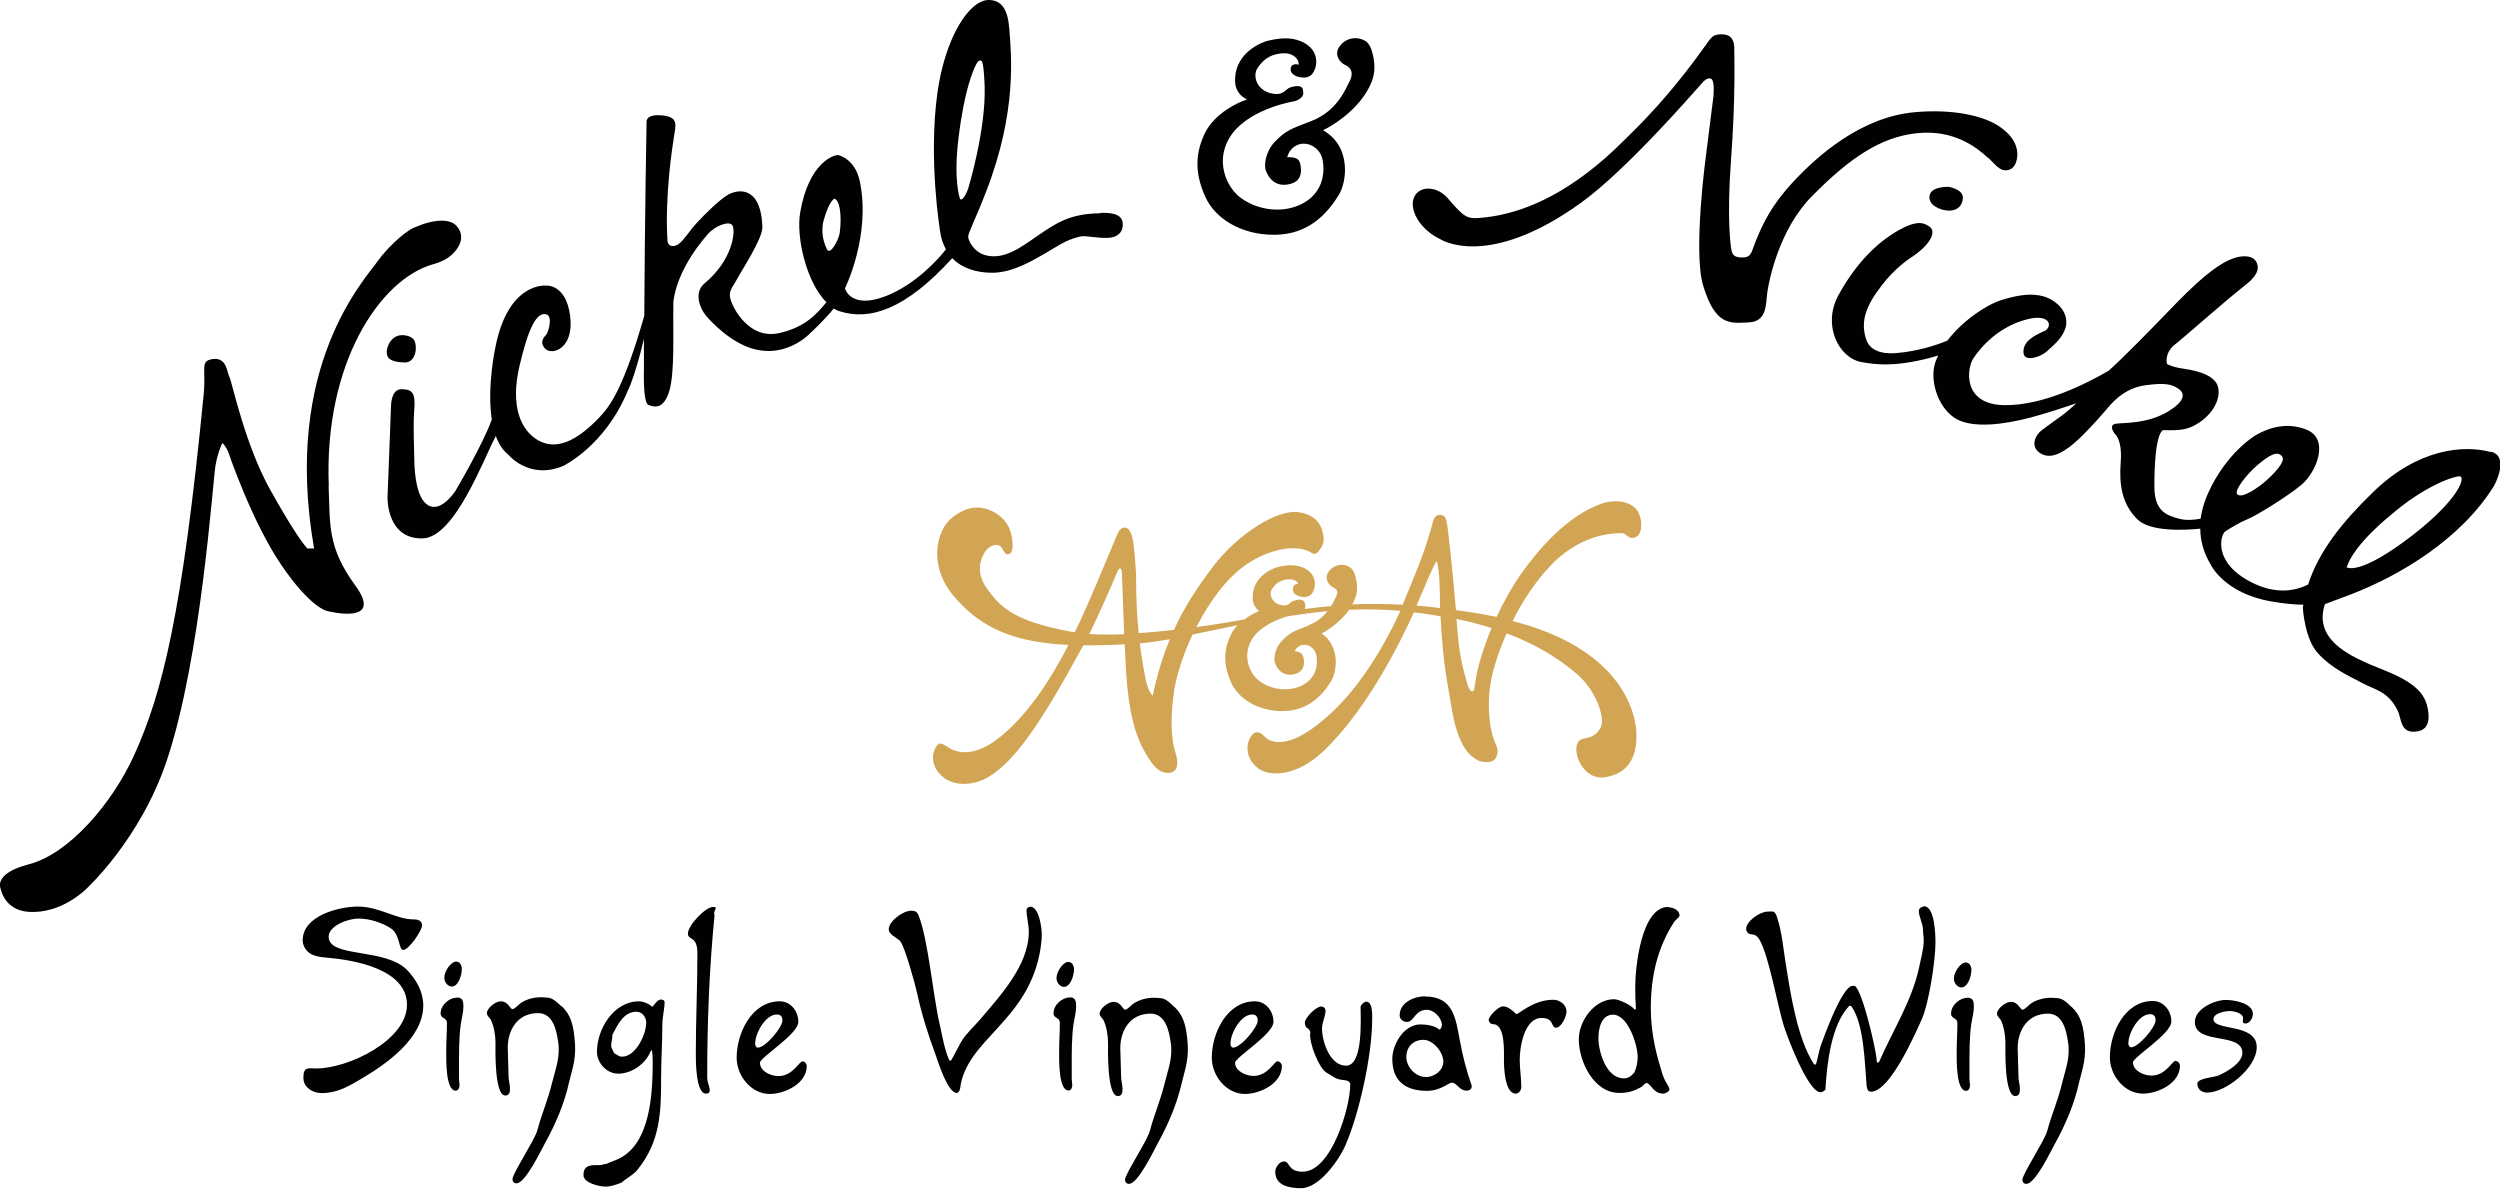 <svg xmlns="http://www.w3.org/2000/svg" fill="none" viewBox="0 0 204 97" height="97" width="204">
<g clip-path="url(#clip0_2027_4392)">
<path fill="#D1A553" d="M132.235 43.483C132.721 43.483 132.778 43.88 133.164 43.894C133.436 43.908 133.836 43.738 133.908 43.101C133.994 42.28 133.722 41.529 133.036 41.175C132.177 40.722 131.176 40.935 130.704 41.091C127.815 42.11 125.556 44.857 124.283 46.598C123.439 47.773 122.724 49.048 122.123 50.336C121.68 50.251 121.237 50.166 120.765 50.081C120.092 49.968 119.449 49.869 118.805 49.784C118.605 47.292 118.176 43.228 118.076 42.733C117.976 42.223 117.89 42.011 117.461 42.011C116.989 42.011 116.903 42.676 116.903 42.676C116.86 42.889 116.56 43.894 116.231 44.885C115.959 45.72 114.815 48.495 114.458 49.345C113.099 49.274 111.74 49.26 110.339 49.317C110.382 49.246 110.424 49.189 110.453 49.118C110.753 48.51 110.796 47.986 110.682 47.377C110.596 46.924 110.467 46.471 110.11 46.258C109.652 45.975 108.937 46.018 108.479 46.57C107.965 47.179 108.451 47.788 108.808 47.943C109.166 48.099 109.195 48.382 108.994 48.75C108.923 48.878 108.808 49.147 108.622 49.458C107.922 49.515 107.207 49.6 106.463 49.699C106.491 49.642 106.52 49.572 106.52 49.487C106.534 49.019 106.277 48.793 105.576 49.019C105.176 49.147 105.204 49.543 104.475 49.359C103.746 49.175 103.545 48.467 103.774 48.099C104.046 47.674 104.403 47.349 105.061 47.278C105.819 47.207 105.934 47.646 105.934 47.646C105.934 47.646 105.59 47.632 105.519 47.929C105.447 48.227 105.562 48.495 105.962 48.637C106.348 48.779 106.992 48.821 107.221 48.099C107.464 47.334 107.092 46.598 106.263 46.287C105.519 46.004 104.747 46.145 104.203 46.287C104.203 46.287 102.187 46.839 102.215 48.793C102.215 49.515 102.744 49.855 102.744 49.855C102.744 49.855 102.158 50.081 101.543 50.548C100.685 50.704 99.269 50.945 97.624 51.171C98.683 49.104 100.084 47.179 101.643 46.103C103.131 45.069 104.775 44.63 105.891 44.758C105.891 44.758 106.306 44.758 106.82 44.998C107.064 45.112 107.264 45.367 107.55 45.027C107.864 44.673 108.079 44.29 107.993 43.752C107.907 43.214 107.707 42.068 105.977 41.798C104.232 41.529 101 43.583 98.983 46.23C97.796 47.802 96.695 49.416 95.794 51.398C94.85 51.511 93.877 51.596 92.919 51.667C92.776 50.308 92.719 48.934 92.705 47.292C92.705 45.975 92.462 44.177 92.462 44.177C92.462 44.177 92.304 43.002 91.746 43.044C91.346 43.073 91.203 43.554 91.031 43.936C90.073 46.173 89.001 48.92 87.699 51.596C87.585 51.582 87.47 51.568 87.356 51.54C82.622 50.662 81.578 49.458 80.577 48.085C79.647 46.825 79.933 45.763 80.334 45.097C80.734 44.432 81.521 44.234 81.807 44.8C82.007 45.182 82.107 45.296 82.35 45.197C82.765 45.027 82.622 44.149 82.536 43.696C82.422 43.03 81.993 42.223 80.992 41.728C79.976 41.232 78.932 41.289 77.745 42.195C76.415 43.214 75.7 46.074 77.788 48.595C80.105 51.384 82.951 52.417 87.184 52.63C85.725 55.476 83.966 58.166 81.735 60.035C80.048 61.45 78.517 61.719 77.402 60.998C76.73 60.559 76.615 60.53 76.315 61.068C76.043 61.55 75.929 62.654 77.058 63.489C77.988 64.183 79.533 64.098 80.72 63.362C82.765 62.102 84.81 59.256 88.243 52.941C88.285 52.856 88.343 52.757 88.4 52.658C88.629 52.658 88.857 52.658 89.101 52.658C90.059 52.658 90.945 52.63 91.775 52.573C91.818 53.366 91.847 54.131 91.889 54.839C92.104 58.222 92.662 59.95 93.291 61.125C94.078 62.583 94.593 63.079 95.336 63.065C96.237 63.065 96.123 62.059 95.922 61.436C95.694 60.714 95.408 59.313 95.779 56.566C95.965 55.193 96.523 53.465 97.31 51.78C98.483 51.54 99.67 51.285 100.985 51.016C100.756 51.256 100.542 51.54 100.399 51.879C99.827 53.125 99.841 54.286 100.442 55.66C101.057 57.061 102.73 58.067 104.761 58.024C106.749 57.982 107.922 56.75 108.637 55.546C109.123 54.725 109.338 52.715 107.85 51.695C107.85 51.695 109.195 51.016 110.096 49.756C111.511 49.699 112.856 49.727 114.272 49.84C113.8 50.902 111.783 55.193 108.78 58.038C104.761 61.833 103.345 60.261 103.159 60.077C102.973 59.893 102.601 59.525 102.201 59.936C101.801 60.346 101.371 61.677 102.644 62.682C103.56 63.404 105.805 63.39 108.007 61.281C110.954 58.463 113.542 54.003 115.373 49.968C115.845 50.025 116.331 50.081 116.832 50.166C117.075 50.209 117.304 50.251 117.547 50.279C117.761 54.4 118.133 55.73 118.433 57.67C119.006 61.252 120.15 61.776 120.55 62.017C120.836 62.187 121.751 62.357 122.052 61.861C122.366 61.323 122.138 60.941 121.966 60.516C121.637 59.695 121.551 58.704 121.551 58.704C121.394 57.203 121.523 55.73 121.995 54.215C122.266 53.309 122.595 52.46 122.938 51.681C125.642 52.686 127.386 53.904 128.688 55.008C130.304 56.396 130.99 58.647 130.619 59.355C129.932 60.658 128.874 59.851 128.659 60.842C128.445 61.819 129.374 63.617 130.862 63.433C132.349 63.249 133.565 62.357 133.536 59.978C133.507 57.812 132.006 52.87 123.425 50.676C124.383 48.764 125.47 47.292 126.428 46.258C128.659 43.837 131.119 43.498 132.235 43.512M88.886 51.752C89.701 50.067 90.717 47.759 91.203 46.598C91.203 46.598 91.303 46.372 91.403 46.386C91.503 46.386 91.518 46.485 91.546 46.768C91.561 46.966 91.632 49.303 91.732 51.752C90.731 51.794 89.758 51.794 88.886 51.738M94.063 56.75C94.063 56.75 93.72 56.637 93.448 55.263C93.262 54.286 93.119 53.394 93.005 52.502C93.863 52.417 94.664 52.304 95.465 52.163C94.907 53.493 94.435 54.994 94.063 56.75ZM106.82 51.03C105.576 51.511 105.262 51.596 104.589 52.304C104.06 52.856 103.889 53.706 104.046 54.116C104.203 54.527 104.589 55.178 105.505 55.037C106.277 54.909 106.42 54.385 106.406 54.017C106.391 53.536 106.277 53.168 105.648 53.139C105.648 53.139 105.848 52.63 106.406 52.616C106.835 52.602 107.321 52.927 107.421 53.508C107.521 54.088 107.521 55.263 106.277 55.915C105.161 56.495 103.703 56.269 102.773 55.575C101.843 54.881 101.314 53.267 102.315 51.936C103.002 51.044 104.218 50.548 105.047 50.294C106.22 50.11 107.292 49.968 108.322 49.869C107.993 50.294 107.521 50.733 106.806 51.002M115.587 49.416C115.788 48.963 115.974 48.524 116.159 48.085C116.946 46.188 117.218 45.791 117.218 45.791C117.49 46.301 117.504 48.708 117.504 49.614C116.86 49.529 116.217 49.472 115.587 49.416ZM120.793 53.833C120.607 54.456 120.45 55.178 120.336 55.971C120.307 56.198 120.307 56.41 120.107 56.41C119.892 56.41 119.721 55.759 119.721 55.759C119.12 53.706 119.02 52.729 118.848 50.506C119.892 50.718 120.85 50.973 121.709 51.242C121.351 52.134 121.036 53.012 120.793 53.833Z"></path>
<path fill="#010101" d="M58.18 74.005C57.565 74.005 56.134 75.52 56.134 76.171C56.134 76.78 56.907 76.299 56.907 77.799C56.907 80.532 56.778 83.264 56.778 85.983C56.778 86.535 56.764 89.239 57.608 89.239C58.237 89.239 57.708 88.447 57.708 87.951C57.708 83.449 57.865 79.173 58.308 74.684C58.137 74.345 58.68 74.005 58.208 74.005M26.816 76.454C26.816 75.506 28.461 74.954 29.233 74.954C30.134 74.954 31.192 75.279 31.922 75.775C32.651 76.27 32.522 77.516 32.908 77.516C33.352 77.516 34.439 75.945 34.439 75.506C34.439 75.123 34.096 75.024 33.767 75.024C32.308 75.024 30.978 73.977 29.204 73.977C27.617 73.977 24.699 74.741 24.699 76.723C24.699 77.063 24.828 77.332 25.057 77.601C25.471 78.04 26.144 78.097 26.73 78.153C28.933 78.337 33.209 79.088 33.209 81.99C33.209 84.893 28.418 87.186 25.829 87.186C25.143 87.186 24.756 87.002 24.756 87.965C24.756 88.73 25.529 89.197 26.23 89.197C27.531 89.197 28.418 88.659 29.547 87.993C31.578 86.79 34.539 84.695 34.539 82.047C34.539 80.957 33.995 79.98 33.266 79.201C31.478 77.29 26.816 78.21 26.816 76.426M65.488 86.606C65.202 86.606 64.701 87.809 63.514 87.809C62.913 87.809 62.013 87.427 62.013 86.719C62.013 86.28 65.144 84.397 65.144 83.378C65.144 82.543 64.544 81.707 63.629 81.707C61.326 81.707 60.11 84.326 60.11 86.309C60.11 87.767 61.283 89.268 62.813 89.268C64.043 89.268 65.831 88.418 65.831 86.988C65.831 86.818 65.674 86.606 65.488 86.606ZM61.626 85.119C61.626 84.326 62.456 82.783 63.385 82.783C63.714 82.783 63.843 82.967 63.843 83.279C63.843 83.845 62.456 85.487 61.841 85.487C61.684 85.487 61.612 85.261 61.612 85.133M37.256 81.41C36.698 81.41 35.955 81.976 35.955 82.698C35.955 83.123 36.47 83.024 36.47 83.463C36.47 84.242 36.412 85.006 36.412 85.756C36.412 86.478 36.355 88.999 37.185 88.999C37.399 88.999 37.499 88.758 37.499 88.546C37.499 88.418 37.456 88.22 37.456 88.064V87.116C37.456 85.955 37.442 84.723 37.599 83.576C37.671 83.095 37.814 82.642 37.814 82.132C37.814 81.622 37.714 81.396 37.27 81.396M45.809 82.118C45.079 81.41 44.922 81.41 44.35 81.382C43.721 81.339 42.991 81.495 42.476 81.863C42.262 82.019 42.076 82.273 41.818 82.358C41.575 82.288 41.475 81.707 40.846 81.707C40.445 81.707 39.73 82.259 39.73 82.67C39.73 82.896 39.959 83.038 40.059 83.222C40.302 83.76 40.431 84.454 40.431 85.049C40.431 85.601 40.331 89.395 41.232 89.395C41.89 89.395 41.504 88.248 41.504 87.937C41.504 87.512 41.432 85.926 41.432 85.487C41.432 84.114 42.176 82.67 43.907 82.67C45.122 82.67 45.408 84.072 45.537 84.964C45.751 86.224 45.322 87.243 45.079 88.248C44.65 89.976 44.293 90.599 43.835 92.269C43.606 93.062 41.818 95.766 41.818 96.22C41.818 96.404 41.919 96.559 42.147 96.559C42.891 96.559 44.207 93.742 44.507 93.218C45.365 91.66 46.066 90.004 46.438 88.305C46.595 87.583 46.996 86.62 46.924 85.261C46.824 83.59 46.567 82.811 45.837 82.104M54.018 81.551C53.603 81.551 53.474 81.934 53.217 82.16C52.988 81.919 52.487 81.707 52.144 81.707C50.071 81.707 48.712 83.972 48.712 85.827C48.712 86.733 49.498 87.611 50.442 87.611C51.572 87.611 52.702 86.79 53.102 85.756L53.203 85.686C53.245 86.011 53.26 86.309 53.26 86.634C53.26 89.14 53.102 93.289 50.5 94.549C50.171 94.705 49.813 94.818 49.484 94.974C49.298 94.974 49.141 95.073 48.941 95.073C48.269 95.073 47.611 95.016 47.611 95.894C47.611 96.531 48.912 96.828 49.413 96.828C49.87 96.828 50.299 96.659 50.714 96.503C51.157 96.106 51.715 95.866 52.073 95.384C53.861 93.119 53.946 90.811 53.946 88.064C53.946 86.578 54.046 85.105 54.046 83.618C54.046 82.967 54.232 82.358 54.232 81.721L54.132 81.594H54.004L54.018 81.551ZM50.743 86.224C50.5 86.224 50.314 86.04 50.113 85.941C50.042 85.728 49.87 85.544 49.87 85.317C49.87 85.02 49.985 84.751 49.97 84.44C50.385 83.661 50.871 82.557 51.93 82.557C52.402 82.557 52.731 82.996 52.731 83.449C52.731 84.397 51.887 86.224 50.757 86.224M36.856 80.504C37.399 80.504 37.685 79.597 37.685 79.059C37.685 78.776 37.528 78.465 37.227 78.465C36.784 78.465 36.255 79.258 36.255 79.782C36.255 80.164 36.555 80.504 36.87 80.504"></path>
<path fill="#010101" d="M169.032 82.161C168.303 81.453 168.146 81.453 167.574 81.425C166.944 81.382 166.215 81.538 165.7 81.906C165.485 82.062 165.3 82.317 165.042 82.402C164.799 82.331 164.699 81.751 164.07 81.751C163.669 81.751 162.954 82.303 162.954 82.713C162.954 82.94 163.183 83.082 163.283 83.266C163.526 83.804 163.641 84.497 163.641 85.092C163.641 85.644 163.54 89.439 164.441 89.439C165.099 89.439 164.713 88.292 164.713 87.98C164.713 87.556 164.642 85.97 164.642 85.531C164.642 84.157 165.385 82.713 167.116 82.713C168.332 82.713 168.618 84.115 168.746 85.007C168.961 86.267 168.532 87.287 168.289 88.292C167.874 90.019 167.502 90.642 167.044 92.313C166.816 93.106 165.028 95.81 165.028 96.263C165.028 96.447 165.128 96.603 165.357 96.603C166.1 96.603 167.416 93.785 167.717 93.261C168.575 91.704 169.275 90.047 169.647 88.348C169.805 87.626 170.205 86.664 170.134 85.304C170.033 83.634 169.776 82.855 169.032 82.147M160.037 80.575C160.58 80.575 160.866 79.669 160.866 79.131C160.866 78.848 160.709 78.537 160.408 78.537C159.965 78.537 159.436 79.329 159.436 79.853C159.436 80.236 159.736 80.575 160.051 80.575M160.508 81.425C159.951 81.425 159.207 81.991 159.207 82.713C159.207 83.138 159.722 83.039 159.722 83.478C159.722 84.257 159.665 85.021 159.665 85.772C159.665 86.494 159.607 89.014 160.437 89.014C160.651 89.014 160.752 88.773 160.752 88.561C160.752 88.433 160.709 88.235 160.709 88.079V87.131C160.709 85.97 160.694 84.738 160.852 83.591C160.923 83.11 161.066 82.657 161.066 82.147C161.066 81.637 160.966 81.411 160.523 81.411M156.976 73.978C156.776 73.978 156.576 74.147 156.576 74.332C156.576 74.827 156.919 75.351 156.919 75.903C156.919 76.186 156.976 76.469 156.976 76.753C156.976 77.418 156.776 78.084 156.647 78.721C156.075 81.595 154.487 84.002 153.343 86.635L153.215 86.734C153.114 86.621 153.143 86.437 153.114 86.295C153.014 85.389 151.985 80.887 151.355 80.448H151.169C150.311 80.434 148.752 84.823 148.567 85.347C148.466 85.588 148.238 86.791 148.166 86.862H148.037C146.636 84.752 146.078 80.901 145.692 78.48C145.506 77.319 145.406 76.073 145.034 74.94C144.977 74.756 144.905 74.445 144.676 74.388C144.562 74.36 144.348 74.388 144.219 74.388C143.618 74.388 142.488 75.167 142.488 75.79C142.488 75.889 142.503 75.96 142.56 76.031C142.803 76.455 143.189 75.96 143.618 76.753C144.39 78.239 145.005 81.864 145.535 83.634C145.778 84.455 147.523 89.127 148.552 89.127C148.71 89.127 148.853 89.014 148.953 88.915C149.081 86.848 149.396 83.648 150.912 82.062L151.069 82.105C152.128 83.591 152.156 86.819 152.314 88.561C152.328 88.717 152.371 88.915 152.485 89.042C152.542 89.042 152.643 89.085 152.671 89.085C154.244 89.085 156.332 84.243 156.833 83.138C157.405 81.835 157.934 78.367 157.934 76.908C157.934 76.314 157.891 73.949 156.99 73.949M180.617 83.166C180.617 82.671 181.575 82.501 181.961 82.501C182.261 82.501 183.034 82.671 183.034 83.067C183.034 83.294 182.919 83.478 183.205 83.52C183.591 83.52 183.835 83.067 183.835 82.728C183.835 81.85 182.276 81.595 181.632 81.595C180.717 81.595 179.101 82.317 179.101 83.393C179.101 85.304 182.977 84.186 182.977 85.913C182.977 86.749 181.704 87.456 181.046 87.754C180.717 87.909 179.301 87.966 179.301 88.433C179.301 88.901 179.687 89.156 180.102 89.156C181.604 89.156 184.149 87.159 184.149 85.446C184.149 83.464 180.617 84.157 180.617 83.152M177.528 86.564C177.242 86.564 176.741 87.768 175.554 87.768C174.953 87.768 174.052 87.386 174.052 86.692C174.052 86.253 177.184 84.37 177.184 83.35C177.184 82.515 176.584 81.68 175.668 81.68C173.366 81.68 172.164 84.299 172.164 86.281C172.164 87.74 173.337 89.24 174.867 89.24C176.097 89.24 177.885 88.391 177.885 86.961C177.885 86.791 177.728 86.579 177.542 86.579M173.68 85.092C173.68 84.299 174.51 82.756 175.439 82.756C175.768 82.756 175.897 82.94 175.897 83.251C175.897 83.818 174.51 85.46 173.895 85.46C173.738 85.46 173.666 85.234 173.666 85.106"></path>
<path fill="#010101" d="M84.036 74.005C83.893 74.005 83.765 74.118 83.765 74.246C83.765 74.854 83.951 75.421 83.951 76.029C83.951 78.762 81.605 81.268 79.96 83.208C79.474 83.774 78.831 84.341 78.444 84.992C78.258 85.303 77.701 86.422 77.586 86.564L77.457 86.507C77.043 85.572 76.9 84.525 76.671 83.548C76.127 81.197 75.727 76.582 74.955 74.699C74.84 74.387 74.654 74.316 74.34 74.316C73.682 74.316 72.523 75.166 72.523 75.831C72.523 76.299 73.239 76.497 73.482 76.837C73.868 77.375 74.654 80.235 74.826 80.999C75.184 82.684 75.727 84.411 76.328 86.025C76.542 86.634 77.329 89.183 78.073 89.183C78.244 89.183 78.316 88.942 78.344 88.829C78.831 84.765 83.965 83.378 84.909 77.389C84.966 77.007 85.009 76.624 85.009 76.242C85.009 75.732 84.794 73.977 84.051 73.977M87.269 81.396C86.711 81.396 85.967 81.962 85.967 82.684C85.967 83.109 86.482 83.01 86.482 83.449C86.482 84.227 86.425 84.992 86.425 85.742C86.425 86.493 86.368 88.985 87.197 88.985C87.412 88.985 87.497 88.744 87.497 88.531C87.497 88.404 87.454 88.206 87.454 88.05V87.102C87.454 85.941 87.44 84.709 87.597 83.562C87.669 83.095 87.812 82.627 87.812 82.118C87.812 81.608 87.712 81.382 87.269 81.382M86.811 80.532C87.34 80.532 87.64 79.626 87.64 79.088C87.64 78.805 87.483 78.493 87.183 78.493C86.739 78.493 86.21 79.286 86.21 79.81C86.21 80.192 86.51 80.532 86.825 80.532M111.481 81.735C111.31 81.735 111.024 82.019 111.024 82.16C111.024 83.123 111.253 86.96 109.837 86.96C108.507 86.96 107.877 84.964 107.877 83.916C107.877 83.434 108.163 82.911 108.163 82.486C108.163 82.259 108.006 82.132 107.792 82.132C107.405 82.132 106.476 83.038 106.476 83.449C106.476 83.576 106.519 83.732 106.59 83.831C106.762 83.944 106.919 84.057 106.919 84.284C106.79 85.063 107.634 87.172 108.221 87.512C108.65 87.739 108.936 88.05 109.451 88.107C109.622 88.149 109.908 88.121 110.066 88.263C110.137 88.305 110.18 88.39 110.18 88.489C110.18 90.344 108.65 95.611 106.29 95.611C105.074 95.611 105.274 94.775 104.774 94.775C104.388 94.775 104.059 95.271 104.059 95.611C104.059 96.772 105.246 96.956 106.175 96.956C107.62 96.956 109.222 94.733 109.779 93.473C110.924 90.868 111.968 86.04 111.968 83.222C111.968 82.868 112.039 81.735 111.481 81.735ZM104.259 86.592C103.973 86.592 103.472 87.795 102.285 87.795C101.685 87.795 100.784 87.413 100.784 86.719C100.784 86.28 103.916 84.397 103.916 83.378C103.916 82.543 103.315 81.707 102.4 81.707C100.097 81.707 98.882 84.326 98.882 86.309C98.882 87.767 100.054 89.268 101.585 89.268C102.815 89.268 104.602 88.418 104.602 86.988C104.602 86.818 104.445 86.606 104.259 86.606M100.412 85.119C100.412 84.326 101.241 82.783 102.171 82.783C102.5 82.783 102.629 82.967 102.629 83.279C102.629 83.845 101.241 85.487 100.626 85.487C100.469 85.487 100.398 85.261 100.398 85.133M116.272 81.296C115.414 81.296 114.213 81.806 114.213 82.84C114.213 83.165 114.485 83.392 114.814 83.392C115.386 83.392 115.443 82.401 116.43 82.401C117.03 82.401 117.66 83.081 117.66 83.647C117.66 83.76 117.56 84.029 117.431 84.015C117.145 83.689 116.301 83.59 115.915 83.59C114.571 83.59 113.612 85.204 113.612 86.408C113.612 88.248 114.728 89.013 116.444 89.013C117.574 89.013 118.175 88.347 118.475 88.347C118.875 88.347 119.076 88.999 119.691 88.999C119.876 88.999 120.091 88.885 120.091 88.659V88.588C119.648 87.3 119.362 86.21 119.119 84.865C118.775 83.123 118.618 81.311 116.272 81.311M116.33 87.88C115.5 87.88 114.756 87.059 114.756 86.252C114.756 85.445 115.3 84.85 116.158 84.85C116.945 84.85 117.774 85.856 117.774 86.62C117.774 87.385 117.002 87.894 116.33 87.894M95.821 82.16C95.092 81.452 94.934 81.452 94.362 81.424C93.733 81.382 93.004 81.537 92.474 81.905C92.26 82.061 92.074 82.316 91.817 82.401C91.573 82.33 91.473 81.75 90.844 81.75C90.444 81.75 89.728 82.302 89.728 82.712C89.728 82.939 89.957 83.066 90.057 83.265C90.3 83.803 90.415 84.496 90.415 85.091C90.415 85.643 90.315 89.438 91.216 89.438C91.874 89.438 91.487 88.291 91.487 87.979C91.487 87.555 91.416 85.969 91.416 85.53C91.416 84.156 92.16 82.712 93.89 82.712C95.092 82.712 95.392 84.114 95.521 85.006C95.735 86.266 95.306 87.286 95.063 88.291C94.634 90.018 94.276 90.641 93.819 92.312C93.59 93.119 91.802 95.809 91.802 96.262C91.802 96.446 91.902 96.602 92.131 96.602C92.875 96.602 94.191 93.799 94.491 93.26C95.349 91.703 96.05 90.046 96.436 88.347C96.593 87.625 96.994 86.663 96.922 85.303C96.822 83.633 96.55 82.854 95.821 82.146M126.756 81.58C125.111 81.58 123.938 82.755 123.738 82.755C123.423 82.472 123.08 82.118 122.622 82.118C122.293 82.118 121.478 82.911 121.478 83.222C121.478 83.406 121.636 83.548 121.793 83.576H121.922C122.823 83.704 122.723 85.813 122.723 86.507C122.723 87.102 122.78 89.239 123.681 89.239C123.952 89.239 124.138 88.956 124.138 88.701C124.138 87.965 124.01 87.215 124.01 86.464C124.01 85.473 124.367 83.066 125.797 83.066C126.856 83.066 126.527 83.859 126.97 83.859C127.414 83.859 127.828 82.925 127.828 82.543C127.828 82.004 127.299 81.58 126.756 81.58ZM136.123 74.005C133.935 74.005 133.435 78.918 133.435 80.504C133.435 81.112 133.449 81.721 133.492 82.33L133.377 82.387C133.163 82.033 132.104 81.537 131.704 81.537C130.088 81.537 128.829 83.321 128.829 84.808C128.829 86.606 130.045 89.183 132.133 89.183C132.862 89.183 133.32 89.041 133.949 88.687C134.107 88.588 134.178 88.404 134.378 88.362C134.793 88.546 134.936 89.239 135.723 89.239C135.88 89.239 136.223 89.084 136.223 88.9C136.223 88.857 136.223 88.843 136.209 88.8C136.138 88.574 135.894 88.263 135.809 88.036C135.637 87.682 135.566 87.314 135.451 86.96C134.993 85.459 134.707 83.859 134.707 82.288C134.707 79.725 135.208 77.389 136.624 75.208C136.724 75.067 137.053 74.84 137.053 74.699C137.053 74.288 136.538 74.033 136.152 74.033M133.349 87.54C133.077 87.809 132.905 87.993 132.505 87.993C131.06 87.993 130.431 85.813 130.431 84.695C130.431 83.93 130.674 82.797 131.618 82.797C132.848 82.797 133.635 85.261 133.635 86.252C133.635 86.705 133.535 87.144 133.349 87.54Z"></path>
<path fill="#010101" d="M89.786 17.401C87.341 17.444 86.282 18.123 84.581 19.298C83.293 20.19 81.963 21.195 80.476 20.841C79.475 20.615 79.003 19.624 79.003 19.312C79.003 19.001 79.575 17.939 80.447 15.688C83.036 9.062 82.507 4.389 82.364 2.421C82.249 0.736 81.72 0.014 80.691 0C79.132 -0.028 77.129 2.973 76.486 7.617C75.742 13.097 76.715 18.888 76.715 18.888C76.786 19.454 76.958 19.921 77.187 20.346C76.629 21.082 74.741 23.206 72.267 24.169C69.392 25.273 68.949 23.532 68.949 23.532C68.949 23.532 71.08 19.242 70.164 14.81C69.864 13.338 68.906 12.771 68.405 12.658C68.134 12.601 65.988 13.182 65.287 17.387C64.959 19.412 65.817 23.05 67.433 24.664C66.646 25.613 65.745 26.675 63.629 27.17C61.083 27.779 59.839 24.99 59.839 24.99C59.267 23.843 59.667 23.645 60.082 22.88C60.482 22.116 62.241 19.468 62.213 18.52C62.084 15.065 60.153 15.476 59.438 15.872C58.723 16.268 57.479 17.514 56.864 18.18C56.249 18.845 55.82 19.581 55.405 19.893C55.005 20.19 54.49 20.162 54.461 19.596C54.247 15.943 54.862 11.992 55.005 11.086C55.148 10.18 55.376 9.543 54.018 9.416C52.659 9.288 52.759 9.954 52.759 9.954C52.759 9.954 52.616 17.684 52.573 25.769C50.971 31.347 49.913 33.004 48.969 33.995C47.01 36.076 45.351 36.742 43.921 35.934C42.505 35.127 41.618 33.174 42.391 29.86C43.134 26.675 43.806 25.471 44.55 25.641C45.165 25.783 44.722 27.114 44.593 27.284C44.45 27.454 43.949 27.892 44.493 28.459C45.036 29.025 46.867 28.459 46.524 25.783C46.18 23.107 44.521 23.305 44.521 23.305C44.521 23.305 41.475 23.008 40.431 28.303C40.431 28.303 39.716 31.545 40.131 34.221C39.444 36.203 37.156 40.069 37.156 40.069C37.156 40.069 36.112 41.669 35.125 41.315C34.253 41.003 33.795 39.587 33.795 36.954C33.795 36.954 33.709 34.604 33.795 33.556C33.938 32.041 33.652 31.772 32.751 31.758C31.893 31.758 31.907 33.145 31.907 33.145L31.621 40.621C31.621 40.621 31.55 44.005 34.482 43.934C37.127 43.877 39.516 37.308 40.46 35.581C40.689 36.203 41.017 36.742 41.489 37.11C41.489 37.11 43.177 39.191 45.966 38.016C45.966 38.016 49.355 36.402 51.215 31.913C51.215 31.913 51.772 30.88 52.545 27.652C52.545 28.473 52.545 29.294 52.545 30.101C52.545 30.101 52.445 32.89 52.916 33.046C53.389 33.216 54.132 33.443 54.604 31.942C55.076 30.427 54.904 27.241 54.947 24.664C54.947 24.664 55.047 22.187 57.765 19.1C58.38 18.392 59.524 17.996 59.767 18.392C60.039 18.859 59.796 21.21 57.493 23.121C56.563 23.9 57.15 25.202 57.593 25.74C57.593 25.74 58.966 27.425 60.768 28.218C63.915 29.591 66.117 27.185 66.117 27.185C66.117 27.185 67.318 26.08 68.034 25.174C68.191 25.273 68.362 25.358 68.52 25.401C70.965 26.179 73.883 25.273 77.701 21.068C78.502 21.889 79.675 22.257 80.948 22.257C82.693 22.257 84.323 21.21 85.267 20.686C86.225 20.148 86.883 19.596 88.142 19.298C88.585 19.199 89.429 19.44 90.401 19.412C91.131 19.383 91.646 19.015 91.617 18.25C91.588 17.344 90.401 17.358 89.772 17.373M68.505 19.086C68.42 19.581 67.747 20.856 67.49 20.36C67.047 19.482 67.032 18.59 67.218 17.953C67.69 16.282 68.105 16.212 68.105 16.212C68.677 16.452 68.648 18.25 68.505 19.1M78.345 16.24C78.345 16.24 77.787 14.852 78.202 11.37C78.688 7.278 79.432 5.706 79.647 5.267C79.875 4.786 80.061 4.97 80.061 4.97C80.061 4.97 80.261 4.743 80.347 7.023C80.462 10.647 78.989 15.433 78.989 15.433C78.574 16.523 78.331 16.24 78.331 16.24M26.83 39.701C26.415 29.606 31.021 22.824 35.282 21.578C35.282 21.578 36.155 21.38 36.756 20.884C37.657 20.119 37.943 19.157 37.227 18.406C36.684 17.84 35.411 17.854 33.752 18.59C32.851 19.001 31.421 20.459 30.906 21.195C29.776 22.81 23.026 29.846 25.629 44.755H25.085C24.871 44.529 24.184 43.764 22.082 40.026C19.98 36.288 18.936 31.177 18.721 30.753C18.507 30.342 18.507 29.167 17.391 29.294C16.276 29.436 16.833 30.059 16.619 32.197C14.874 50.022 13.258 56.521 10.955 61.604C9.139 65.611 5.578 69.703 2.36 70.524C-0.615 71.288 0.057 72.534 0.057 72.534C0.057 72.534 0.343 74.248 2.288 74.403C5.02 74.616 7.037 72.534 7.037 72.534C7.037 72.534 11.441 68.527 13.601 62.085C16.447 53.633 17.362 39.163 17.591 37.945C17.806 36.77 18.149 36.147 18.149 36.147C18.507 36.501 18.65 36.954 18.65 36.954C18.65 36.954 20.552 42.575 22.954 46.1C25.343 49.612 26.673 49.852 26.673 49.852C26.673 49.852 31.421 51.098 28.99 47.771C26.701 44.642 26.945 42.801 26.816 39.672M33.037 29.577C33.938 29.577 34.081 28.317 33.809 27.779C33.666 27.482 33.037 27.255 32.522 27.383C31.793 27.567 31.378 28.572 31.636 29.096C31.822 29.478 32.508 29.577 33.037 29.577ZM203.242 36.883C201.083 36.303 197.321 36.557 193.603 40.196C191.186 42.547 189.241 44.925 188.34 47.7C187.281 48.224 185.694 48.536 183.692 47.502C180.517 45.874 181.217 43.623 181.561 43.382C181.904 43.141 182.776 42.617 183.406 42.362C184.035 42.122 186.566 40.578 187.782 39.573C188.998 38.568 190.17 35.807 188.168 35.042C186.666 34.462 185.251 34.844 184.121 35.481C184.121 35.481 182.033 36.642 180.474 39.63C180.073 40.409 179.701 41.329 179.573 42.32C179.101 42.419 178.443 42.49 177.842 42.334C176.77 42.051 175.797 41.711 175.797 39.687C175.797 35.099 176.526 35.099 176.526 35.099C177.942 35.142 178.572 35.057 179.401 34.519C180.574 33.754 181.203 32.593 181.003 31.63C180.817 30.724 179.587 30.285 178.185 30.087C177.256 29.96 176.827 29.705 176.827 29.705C176.684 29.124 176.984 28.501 177.413 28.162C178.386 27.397 181.403 24.693 183.306 23.192C183.82 22.781 184.421 22.187 184.178 21.507C183.949 20.856 183.105 20.785 182.276 21.068C181.246 21.422 179.945 22.328 177.642 24.678C175.525 26.873 173.437 29.011 172.079 30.243C170.305 31.276 166.744 33.103 163.569 33.06C160.108 33.018 160.509 30.073 160.995 29.294C161.724 28.147 163.04 26.887 164.742 26.264C167.373 25.302 167.574 26.703 166.787 27.029C165.943 27.397 164.985 27.907 165.128 28.869C165.228 29.492 166.444 29.209 167.073 28.629C167.702 28.048 168.246 27.609 168.532 26.802C168.532 26.802 168.918 25.84 168.003 24.919C166.73 23.659 164.885 23.999 163.326 24.48C162.139 24.848 160.18 26.123 158.907 27.793C157.906 28.204 156.433 28.671 154.716 28.813C153.501 28.912 152.571 28.572 152.285 27.708C151.756 26.137 152.357 24.834 153.558 23.277C154.631 21.875 155.803 21.11 155.803 21.11C157.748 19.85 157.949 18.845 157.462 18.505C157.033 18.208 156.49 17.882 154.831 18.845C153.172 19.808 151.456 21.45 150.011 24.098C148.695 26.505 150.011 29.209 151.913 29.549C152.957 29.733 154.731 30.03 158.163 29.011C158.077 29.167 158.006 29.337 157.949 29.492C157.419 30.894 158.063 33.131 159.464 34.08C160.88 35.042 163.655 34.604 165.657 34.08C166.844 33.768 168.374 33.273 169.433 32.905C169.032 33.273 168.632 33.627 168.289 33.882C168.289 33.882 167.216 34.646 166.63 35.085C166.043 35.524 165.757 36.331 166.286 36.827C167.173 37.633 168.289 36.968 169.204 36.203C170.377 35.227 172.222 33.018 172.222 33.018C173.151 32.013 174.067 31.574 175.096 31.432C176.512 31.248 177.199 31.291 177.828 31.772C178.343 32.168 178.214 32.777 176.956 33.556C175.225 34.604 173.351 34.476 172.665 34.575C171.979 34.674 172.565 35.397 172.565 35.397C172.565 35.397 173.194 35.835 173.051 37.704C172.908 39.573 173.151 41.131 174.41 42.377C175.468 43.41 178.243 43.269 179.544 43.141C179.544 44.076 179.787 45.067 180.402 46.086C180.402 46.086 181.489 48.408 185.322 49.074C186.452 49.272 187.324 49.343 187.954 49.343C187.954 49.428 187.911 49.498 187.911 49.583C187.911 49.583 188.039 52.118 189.155 53.321C190.285 54.553 191.629 55.133 192.716 55.714C193.789 56.309 194.833 56.365 195.634 57.951C195.963 58.588 195.848 59.707 196.921 59.707C197.407 59.707 198.265 59.593 198.165 58.263C198.051 56.932 197.464 56.026 195.419 55.063C193.374 54.1 188.526 52.882 189.713 49.3C189.713 49.3 190.27 49.088 191.815 48.507C195.748 47.007 200.811 44.019 203.514 39.644C203.514 39.644 204.815 37.28 203.299 36.869M184.135 38.016C185.265 37.039 185.866 36.784 186.223 37.251C186.566 37.69 185.336 38.851 184.907 39.233C184.364 39.715 182.962 40.734 182.562 40.338C182.261 40.041 183.391 38.653 184.121 38.03M196.878 43.665C192.459 47.077 191.486 46.284 191.486 46.284C192.13 44.359 195.047 42.065 195.047 42.065C197.736 39.715 200.167 38.865 200.696 38.865C201.226 38.865 200.711 40.692 196.878 43.665ZM157.462 15.928C157.276 16.736 158.349 17.174 159.021 17.189C159.708 17.203 160.108 16.806 160.165 16.226C160.222 15.645 159.665 15.405 159.05 15.249C159.05 15.249 157.634 15.164 157.462 15.928ZM162.239 12.87C162.854 13.451 163.169 13.975 163.798 13.89C164.427 13.791 164.613 13.111 164.613 12.601C164.613 12.092 164.456 11.284 163.312 10.435C161.896 9.373 159.136 8.878 156.189 9.161C151.842 9.571 148.323 12.7 146.364 14.796C144.562 16.721 143.818 18.265 143.189 19.879C142.889 20.657 142.889 21.04 142.074 21.011C141.444 20.983 141.373 20.728 141.301 20.473C141.23 20.219 140.887 17.911 141.258 12.941C141.63 7.971 141.516 4.488 141.516 3.936C141.516 3.384 141.33 2.832 140.586 2.804C139.843 2.775 139.714 3.002 139.471 3.285C139.228 3.568 136.839 7.249 132.978 11.001C131.719 12.233 126.985 17.316 120.721 17.783C119.648 17.868 119.434 17.67 118.104 16.141C117.432 15.376 116.302 15.136 115.673 15.702C114.7 16.58 115.601 18.605 117.517 19.511C117.517 19.511 121.336 22.073 129.002 16.552C132.763 13.847 138.369 7.348 138.67 7.023C138.97 6.697 139.242 6.301 139.599 6.414C139.957 6.527 139.814 7.886 139.814 7.886L139.185 12.856C139.185 12.856 138.155 20.544 138.97 23.277C139.971 26.618 141.187 26.378 142.703 26.307C144.219 26.236 144.076 24.806 144.219 23.815C144.362 22.824 145.191 18.704 147.851 16.014C150.898 12.927 153.415 11.2 156.375 10.874C159.45 10.534 161.324 12.049 162.239 12.899M111.353 3.313C111.139 3.186 110.867 3.115 110.595 3.115C110.166 3.115 109.709 3.285 109.366 3.71C109.165 3.95 109.108 4.163 109.108 4.361C109.108 4.786 109.48 5.182 109.752 5.295C110.095 5.437 110.309 5.72 110.295 6.032C110.295 6.244 110.224 6.456 110.109 6.669C109.852 7.122 109.18 9.047 106.991 9.883C105.261 10.548 104.918 10.647 104.002 11.596C103.487 12.134 103.23 12.927 103.23 13.479C103.23 13.649 103.244 13.791 103.287 13.904C103.473 14.399 103.874 15.079 104.775 15.079C104.875 15.079 104.975 15.079 105.089 15.051C106.019 14.895 106.148 14.343 106.162 13.904C106.162 13.89 106.162 13.861 106.162 13.847C106.105 13.196 106.076 12.884 105.304 12.828H105.032L105.132 12.559C105.132 12.559 105.447 11.766 106.348 11.723H106.391C107.063 11.723 107.792 12.233 107.935 13.111C107.964 13.295 107.993 13.507 107.993 13.762C107.993 14.64 107.678 15.886 106.262 16.622C105.633 16.948 104.918 17.104 104.217 17.104C103.13 17.104 102.057 16.75 101.242 16.141C100.398 15.518 99.798 14.385 99.783 13.153C99.783 12.389 100.026 11.596 100.584 10.86C102.186 8.793 105.647 8.255 105.661 8.255C105.661 8.255 106.362 8.056 106.348 7.589V7.547C106.319 7.164 106.248 7.051 105.876 7.023C105.733 7.023 105.533 7.051 105.29 7.136C104.961 7.207 104.846 7.66 104.174 7.674C104.031 7.674 103.859 7.646 103.673 7.603C102.844 7.391 102.429 6.74 102.443 6.145C102.443 5.947 102.486 5.734 102.601 5.579C102.987 4.97 103.545 4.46 104.517 4.361C104.603 4.361 104.689 4.347 104.775 4.347C105.704 4.347 105.933 4.97 105.933 5.012L105.99 5.267L105.719 5.239C105.719 5.239 105.39 5.267 105.347 5.48C105.332 5.536 105.318 5.593 105.318 5.649C105.318 5.876 105.433 6.074 105.819 6.23C105.976 6.287 106.176 6.329 106.376 6.329C106.763 6.329 107.106 6.187 107.306 5.607C107.378 5.409 107.406 5.211 107.406 5.026C107.406 4.304 106.963 3.681 106.09 3.342C105.69 3.186 105.275 3.129 104.875 3.129C104.331 3.129 103.816 3.243 103.387 3.342C103.387 3.342 100.77 4.064 100.784 6.556C100.784 6.584 100.784 6.598 100.784 6.612C100.784 7.504 101.428 7.915 101.428 7.915L101.743 8.127L101.385 8.255C101.385 8.255 99.111 9.104 98.267 10.973C97.895 11.794 97.71 12.559 97.71 13.366C97.71 14.201 97.91 15.065 98.339 16.028C99.126 17.826 101.271 19.157 103.931 19.157C103.988 19.157 104.045 19.157 104.117 19.157C106.763 19.1 108.307 17.472 109.28 15.844C109.537 15.405 109.752 14.654 109.752 13.861C109.752 12.757 109.366 11.568 108.236 10.803L107.964 10.619L108.25 10.477C108.25 10.477 110.696 9.246 111.783 7.009C112.054 6.456 112.154 5.975 112.154 5.48C112.154 5.239 112.126 4.998 112.083 4.729C111.968 4.106 111.782 3.554 111.382 3.313"></path>
</g>
<defs>
<clipPath id="clip0_2027_4392">
<rect fill="white" height="97" width="204"></rect>
</clipPath>
</defs>
</svg>
